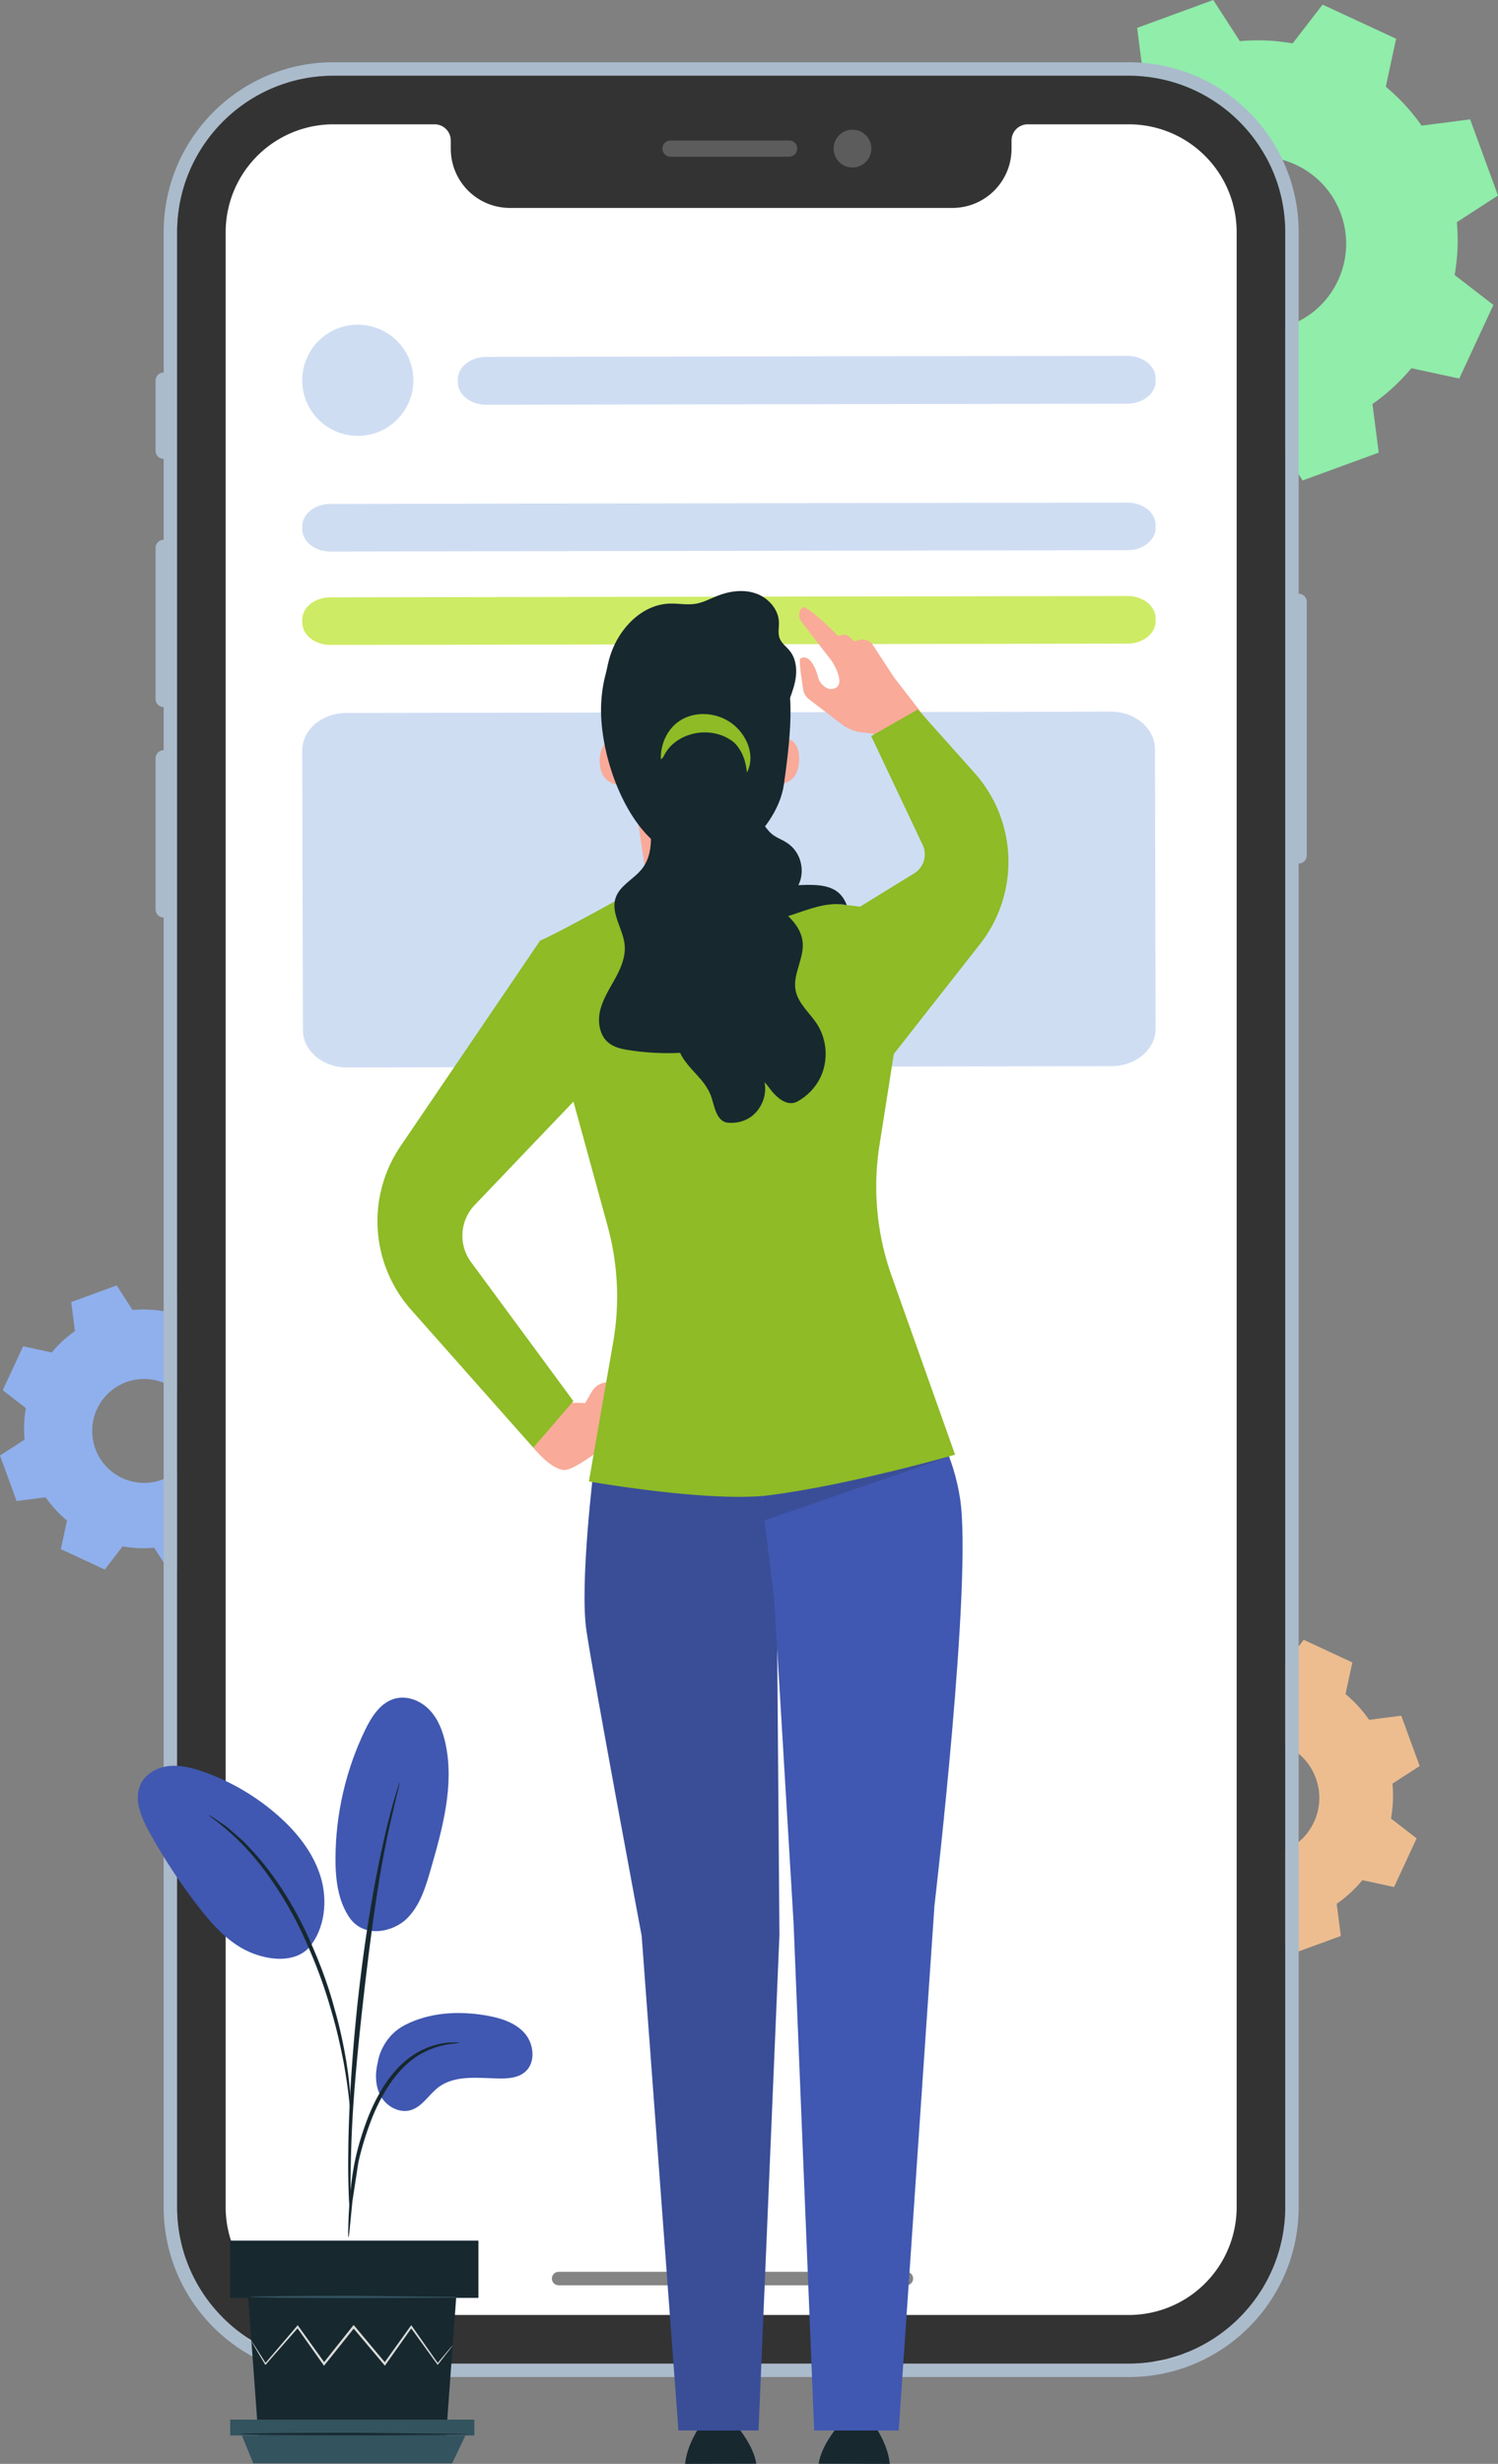 <svg xmlns="http://www.w3.org/2000/svg" width="337" height="554" fill="none" xmlns:v="https://vecta.io/nano"><rect width="100%" height="100%" fill="#808080" stroke="none"/><g fill-rule="evenodd"><path d="M296.011 399.809c-2.453-6.708-9.879-10.158-16.586-7.703s-10.154 9.881-7.702 16.588 9.88 10.157 16.586 7.704 10.156-9.881 7.702-16.589h0zm17.25 1.238a29.67 29.67 0 0 1-.332 7.853l5.766 4.453-5.077 10.935-7.123-1.534c-1.663 2-3.602 3.796-5.783 5.323l.93 7.225-11.322 4.139-3.952-6.118c-2.65.244-5.29.123-7.851-.333l-4.453 5.768-10.931-5.076 1.532-7.125a29.57 29.57 0 0 1-5.32-5.786l-7.223.931-4.143-11.324 6.119-3.952c-.243-2.651-.122-5.29.333-7.851l-5.768-4.455 5.077-10.935 7.124 1.534c1.663-2 3.602-3.794 5.783-5.321l-.929-7.224 11.322-4.142 3.95 6.119c2.65-.244 5.29-.122 7.853.334l4.453-5.769 10.931 5.077-1.534 7.124c2 1.664 3.795 3.602 5.321 5.786l7.224-.929 4.141 11.321-6.118 3.952" fill="#edbd90"/><path d="M301.648 48.075c-3.711-10.147-14.947-15.367-25.094-11.654s-15.362 14.951-11.652 25.098 14.947 15.367 25.094 11.654 15.364-14.948 11.652-25.098zm26.097 1.875a44.75 44.75 0 0 1-.503 11.88l8.725 6.737-7.682 16.544-10.775-2.319a44.78 44.78 0 0 1-8.75 8.051l1.406 10.93-17.128 6.263-5.978-9.255a44.56 44.56 0 0 1-11.879-.505l-6.737 8.728-16.538-7.681 2.317-10.78a44.64 44.64 0 0 1-8.047-8.753l-10.929 1.408-6.266-17.131 9.255-5.979c-.366-4.012-.182-8.005.505-11.88l-8.725-6.739 7.68-16.543 10.778 2.32a44.78 44.78 0 0 1 8.749-8.05l-1.406-10.929L272.945 0l5.977 9.257a44.56 44.56 0 0 1 11.879.505l6.737-8.727 16.54 7.681-2.32 10.78c3.025 2.516 5.741 5.448 8.05 8.753l10.927-1.407L337 43.969l-9.255 5.981" fill="#90edaa"/><path d="M43.387 317.727c-2.215-6.057-8.923-9.174-14.981-6.958a11.69 11.69 0 0 0-6.958 14.986c2.217 6.059 8.924 9.174 14.983 6.959s9.173-8.926 6.957-14.987h0zm15.582 1.12a26.7 26.7 0 0 1-.3 7.093l5.209 4.023-4.586 9.877-6.434-1.384a26.68 26.68 0 0 1-5.224 4.807l.84 6.526-10.227 3.74-3.569-5.526c-2.395.22-4.779.11-7.092-.301l-4.023 5.21-9.874-4.586 1.383-6.435a26.7 26.7 0 0 1-4.805-5.226l-6.525.84L0 327.276l5.527-3.569c-.22-2.395-.11-4.78.301-7.093l-5.21-4.024 4.587-9.877 6.434 1.385c1.502-1.807 3.253-3.428 5.224-4.807l-.838-6.526 10.226-3.74 3.569 5.527c2.395-.22 4.779-.111 7.093.3l4.022-5.21 9.875 4.586-1.384 6.437a26.65 26.65 0 0 1 4.806 5.225l6.525-.84 3.74 10.227-5.526 3.57" fill="#90b0ed"/><path d="M253.946 14.001H75.027c-21.103 0-38.21 17.11-38.21 38.216v444.038c0 21.107 17.107 38.217 38.21 38.217h178.919c21.103 0 38.21-17.11 38.21-38.217V194.165a1.82 1.82 0 0 0 1.82-1.82v-57.022a1.82 1.82 0 0 0-1.82-1.819V52.218c0-21.106-17.107-38.216-38.21-38.216zM39.849 52.218c0-19.431 15.749-35.183 35.177-35.183h178.919c19.428 0 35.178 15.752 35.178 35.183v444.038c0 19.431-15.75 35.184-35.178 35.184H75.027c-19.428 0-35.177-15.753-35.177-35.184V52.218zm-3.032 50.955V83.761a1.82 1.82 0 0 0-1.82 1.82v15.772a1.82 1.82 0 0 0 1.82 1.82zm0 18.198v37.61a1.82 1.82 0 0 1-1.82-1.82v-33.97a1.82 1.82 0 0 1 1.82-1.82zm0 84.926v-37.61a1.82 1.82 0 0 0-1.82 1.82v33.97a1.82 1.82 0 0 0 1.82 1.82z" fill="#abc"/></g><mask id="A" mask-type="alpha" maskUnits="userSpaceOnUse" x="46" y="25" width="234" height="507"><path d="M255.126 531.045H71.848c-13.73 0-24.851-11.155-24.851-24.928V49.93c0-13.773 11.121-24.928 24.851-24.928h183.279c13.73 0 24.851 11.155 24.851 24.928v456.187c0 13.773-11.121 24.928-24.851 24.928z" fill="#fff"/></mask><g mask="url(#A)"><path fill="#fff" d="M46.996 25.001h232.981v506.044H46.996z"/></g><g fill-rule="evenodd" fill="#333"><path opacity=".6" d="M124.154 512.331c0-.837.678-1.516 1.516-1.516h78.239c.838 0 1.517.679 1.517 1.516s-.679 1.517-1.517 1.517H125.67c-.838 0-1.516-.679-1.516-1.517z"/><path d="M278.207 52.217a24.26 24.26 0 0 0-24.26-24.264h-22.744a3.64 3.64 0 0 0-3.64 3.64v1.82c0 7.401-5.943 13.345-13.343 13.345h-99.467c-7.399 0-13.343-5.945-13.343-13.345v-1.82a3.64 3.64 0 0 0-3.639-3.64H75.027a24.26 24.26 0 0 0-24.26 24.264v444.039a24.26 24.26 0 0 0 24.26 24.264h178.92a24.26 24.26 0 0 0 24.26-24.264V52.217zM75.027 17.034h178.92c19.408 0 35.177 15.772 35.177 35.183v444.039c0 19.411-15.769 35.183-35.177 35.183H75.027c-19.408 0-35.177-15.772-35.177-35.183V52.217c0-19.411 15.769-35.183 35.177-35.183z"/></g><path d="M196.025 33.412c0 2.345-1.901 4.246-4.246 4.246s-4.245-1.901-4.245-4.246 1.9-4.246 4.245-4.246 4.246 1.901 4.246 4.246zm-45.185-1.819a1.82 1.82 0 0 0 0 3.64h26.686a1.82 1.82 0 1 0 0-3.64H150.84z" opacity=".2" fill="#fff"/><path d="M253.683 123.714l-179.364.297c-3.486.005-6.316-2.246-6.323-5.031l-.002-.624c-.007-2.784 2.811-5.045 6.296-5.05l179.363-.295c3.486-.007 6.317 2.246 6.324 5.028l.001.625c.007 2.784-2.811 5.045-6.295 5.05z" fill="#cfddf3"/><path d="M253.681 144.718l-179.363.295c-3.484.005-6.315-2.248-6.321-5.029l-.002-.626c-.007-2.783 2.811-5.044 6.296-5.049l179.365-.296c3.484-.006 6.315 2.245 6.322 5.03l.001.624c.007 2.783-2.811 5.045-6.297 5.051z" fill="#ceeb65"/><path d="M250.084 239.719l-172.002.302c-5.476.008-9.926-3.759-9.936-8.417l-.152-62.836c-.012-4.659 4.419-8.443 9.894-8.453l172.002-.301c5.476-.01 9.926 3.758 9.936 8.416l.151 62.836c.012 4.66-4.417 8.443-9.894 8.453m3.491-148.945l-144.15.234c-3.545.007-6.422-2.259-6.431-5.058l-.002-.628c-.007-2.8 2.86-5.073 6.405-5.08l144.152-.234c3.543-.007 6.422 2.259 6.429 5.058l.001.628c.007 2.799-2.859 5.073-6.404 5.08zM92.992 85.483c.013 6.903-5.571 12.512-12.474 12.526a12.501 12.501 0 1 1-.051-25.002c6.902-.013 12.51 5.572 12.525 12.477" fill="#cfddf3"/><path d="M166.162 546s3.363 3.98 3.984 7.968l-16.017.032c.276-2.759 1.428-5.398 2.987-7.983l9.046-.017zm21.983 0s-3.364 3.98-3.984 7.968l16.017.032c-.277-2.759-1.428-5.398-2.987-7.983l-9.046-.017z" fill="#17282f"/><path d="M175.347 435.121l-.812-105.197h-40.928s-3.231 26.113-1.692 36.638 12.439 68.713 12.439 68.713l8.273 111.226h18.019l4.701-111.38z" fill="#3a4e98"/><path d="M200.392 307.733s12.742 10.857 15.586 29.167-5.756 91.585-5.756 91.585l-8.042 118.016h-19.02l-4.637-114.24-4.367-72.849-2.838-23.038 29.074-28.641zM91.136 455.308c5.461-2.814 11.891-3.18 17.953-2.179 3.257.538 6.653 1.511 8.87 3.955s2.636 6.745.091 8.845c-1.515 1.249-3.627 1.44-5.592 1.416-4.747-.055-10.012-.89-13.804 1.964-2.163 1.626-3.603 4.332-6.189 5.132-2.531.782-5.386-.708-6.728-2.989s-1.387-5.133-.761-7.704c0 0 .658-5.604 6.16-8.44m-12.511-24.126c3.34 4.764 9.829 3.188 12.838.279s4.282-7.123 5.439-11.14c2.646-9.184 5.312-18.817 3.345-28.167-.588-2.796-1.634-5.586-3.601-7.659s-4.991-3.308-7.756-2.579c-3.273.864-5.306 4.066-6.776 7.111-4.321 8.953-6.609 18.877-6.642 28.815-.016 4.641.531 9.508 3.153 13.34m-9.171 6.836c3.626-4.299 4.314-10.568 2.7-15.952s-5.258-9.965-9.458-13.705c-4.925-4.385-10.714-7.797-16.937-9.982-2.45-.862-5.032-1.54-7.617-1.294s-5.187 1.567-6.392 3.863c-1.783 3.396-.073 7.516 1.775 10.877 3.257 5.92 6.98 11.584 11.124 16.921 3.335 4.295 7.154 8.529 12.236 10.472s10.361 1.712 13.054-1.81" fill="#4058b1"/><g fill="#17282f"><path d="M78.398 503.048c.063.001.164-.77.302-2.165l.576-5.908 1.33-8.667c.689-3.211 1.767-6.696 3.153-10.227 1.435-3.511 3.185-6.702 5.229-9.254 2.03-2.563 4.39-4.419 6.61-5.49 2.212-1.091 4.196-1.534 5.566-1.73 1.383-.142 2.157-.251 2.158-.313s-.775-.072-2.196-.033c-1.407.094-3.473.449-5.804 1.509-2.339 1.035-4.843 2.92-6.973 5.536-2.146 2.606-3.959 5.866-5.419 9.441-1.409 3.594-2.472 7.112-3.131 10.395-.655 3.277-.956 6.267-1.153 8.774a117.27 117.27 0 0 0-.293 5.945c-.032 1.404-.015 2.183.045 2.187"/><path d="M78.807 498.5c.03-.001.049-.347.058-1.004l-.008-2.872a313.91 313.91 0 0 1 .128-10.556c.221-8.908.989-18.497 2.473-32.015 1.405-12.71 3.29-27.503 5.28-37.12.427-2.188.857-4.157 1.261-5.881l1.033-4.422.672-2.791c.144-.642.206-.983.176-.991s-.149.316-.349.941l-.835 2.753c-.37 1.194-.749 2.674-1.183 4.395a129.51 129.51 0 0 0-1.393 5.864c-1.968 8.714-4.053 20.894-5.551 34.444-1.487 13.546-2.156 25.881-2.216 34.811-.053 4.467.043 8.083.156 10.576l.176 2.87c.05.658.091 1 .123.998"/><path d="M78.865 474.712c.062-.002.052-1.067-.021-3.001-.111-1.929-.376-4.716-.92-8.129-.576-3.406-1.381-7.45-2.647-11.845-.548-2.009-1.836-6.821-4.958-14.015-4.113-9.744-9.701-17.713-14.561-22.648-1.141-1.309-2.41-2.254-3.425-3.181-.526-.444-.991-.887-1.464-1.236l-1.329-.916c-1.599-1.092-2.495-1.669-2.528-1.617-.143.196 3.583 2.386 8.289 7.386 4.687 4.991 10.119 12.904 14.198 22.567 2.275 5.243 3.861 9.917 4.986 13.887 1.3 4.351 2.164 8.355 2.816 11.726.62 3.38.98 6.139 1.197 8.05.178 1.914.307 2.975.368 2.972m-23.019 41.964l2.387 32.658h42l2.386-32.658H55.847z"/><path d="M51.791 503.804v12.871h55.841v-12.871H51.791z"/></g><g fill="#33535f"><path d="M51.791 544.048v3.568h54.918v-3.568H51.791z"/><path d="M56.986 553.896l-2.571-6.28h50.294l-3 6.28H56.986z"/></g><path d="M101.84 527.349c.009.008-.057.109-.196.302l-.628.83-2.447 3.126-.108.14-.105-.144-6.011-8.306h.346l-5.918 8.37-.185.264-.208-.248-7.019-8.34.405-.006-.386.486-6.276 7.857-.209.262-.193-.272-5.921-8.369.344.018-7.291 8.298-.13.148-.099-.166-2.283-3.831-.586-1.022-.178-.364s.094.105.245.324l.648.981 2.396 3.763-.228-.019 7.175-8.399.181-.212.163.228 5.974 8.331-.402-.012 6.261-7.871.386-.484.199-.249.206.244 6.999 8.358-.393.015 5.977-8.328.175-.244.171.244 5.884 8.394-.213-.007 2.545-3.047.682-.787c.156-.176.242-.264.252-.256" fill="#dadbd8"/><path d="M103.204 516.459c0 .146-10.524.262-23.502.262s-23.505-.116-23.505-.262 10.522-.26 23.505-.26l23.502.26z" fill="#33535f"/><path d="M105.083 547.273c0 .145-11.437.262-25.543.262s-25.545-.117-25.545-.262 11.435-.26 25.545-.26l25.543.26z" fill="#17282f"/><path d="M180.5 140.036l6.662 8.651s3.226 4.977.709 6.041c-2.216.937-3.656-1.853-3.656-1.853s-1.408-6.351-4.166-4.793c-.384.216.287 4.722.655 7.009a3.3 3.3 0 0 0 1.256 2.102l7.322 5.607a9.5 9.5 0 0 0 4.673 1.889l2.601.301 2.14 4.274 11.831-4.814-9.416-12.169-5.054-7.719c-.754-.668-1.793-.918-2.769-.666l-1.173.303-.87-.876a2.02 2.02 0 0 0-1.983-.52l-.724.205-1.975-1.964c-.656-.65-5.163-4.845-6.008-4.473 0 0-1.697 1.332-.055 3.465" fill="#f9aa99"/><path d="M180.106 532.059l.347-3.173-.347 3.173zm-27.395 2.607l-.135-3.188.135 3.188z" fill="#a7a9a8"/><path d="M145.184 313.581c-1.273.077-3.596 1.836-4.626 2.667-.341.274-.769.409-1.205.38a1.74 1.74 0 0 1-1.547-1.236l-1.361-4.571c-1.376.115-2.608.891-3.306 2.079l-1.515 2.584-3.135-.092-8.499 10.136s3.947 4.919 6.999 5.001 15.057-10.039 15.057-10.039l3.799-3.345s3.064-3.789-.661-3.564z" fill="#f9aa99"/><path d="M208.777 192.746l-.032-.055.081-.12-.049.175z" fill="#a7a9a8"/><g fill="#f9aa99"><path d="M147.261 209.52l27.02.389-2.528-24.402s1.996 1.003 2.392-8.988l1.319-26.96a34.82 34.82 0 0 0-35.061 3.436l-1.514 1.1 8.372 55.425"/><path d="M141.69 166.474c-.169-.079-6.82-2.219-6.788 4.619s6.9 5.396 6.911 5.2-.123-9.819-.123-9.819zm32.166-.553c.172-.068 6.315-1.546 5.911 5.28s-7.185 5.013-7.185 4.817 1.274-10.097 1.274-10.097z"/></g><g fill="#17282f"><path d="M157.801 137.578s-9.324-.339-12.66 1.365c-5.54 2.828-9.836 10.711-9.925 20.446s4.341 22.954 11.498 29.478 12.809 7.729 12.809 7.729 15.155-8.26 16.846-20.329 2.847-23.707-1.886-29.567-13.242-8.97-16.682-9.122"/><path d="M136.478 165.674c-.544-6.19-1.067-12.582.876-18.484s7.024-11.24 13.24-11.472c1.992-.075 4.005.368 5.97.029 1.696-.293 3.234-1.145 4.836-1.776 2.739-1.078 5.849-1.502 8.63-.538s5.108 3.528 5.204 6.466c.039 1.207-.273 2.463.149 3.593.435 1.162 1.541 1.914 2.313 2.886 1.217 1.532 1.567 3.61 1.371 5.555s-.889 3.804-1.575 5.636l-5.091 13.603"/></g><path d="M149.143 173.611c-1.343-4.21.151-9.006 3.548-11.393s8.448-2.186 11.999.474c2.631 1.97 4.395 5.293 4.1 8.47s-2.876 5.945-6.027 6.009" fill="#8ebb26"/><path d="M213.482 327.528l-41.996 14.502v-5.501l41.996-9.001z" fill="#3a4e98"/><g fill="#8ebb26"><path fill-rule="evenodd" d="M121.49 211.518c5.399-2.361 23.628-12.647 23.628-12.647l29.374 2.73 19.025 2.255 7.812 31.562-3.473 22.05a59.99 59.99 0 0 0 2.729 29.418l14.278 40.2s-23.358 6.733-41.68 9.101c-13.394 1.732-40.701-3.084-40.701-3.084l5.453-31.239c1.523-8.721 1.097-17.671-1.247-26.207l-7.68-27.968-22.215 23.26a10 10 0 0 0-.82 12.838l23.016 31.24-9 10.501-27.52-31.046a30 30 0 0 1-2.367-36.757l31.387-46.207.002.005-.001-.005z"/><path d="M220.462 212.29l-20.979 26.731-9.499-33.003 15.683-9.653a5 5 0 0 0 1.898-6.398l-11.581-24.453 10.499-6 12.747 14.262c9.691 10.842 10.21 27.074 1.232 38.514z"/></g><g fill="#17282f"><path d="M152.097 169.138c3.538-1.726 7.916-1.617 11.362.286s5.871 5.543 6.291 9.455c.435 4.046.439 4.695 3.057 7.812 1.615 1.923 3.17 1.809 5.068 3.455 2.457 2.132 3.208 5.989 1.731 8.883 4.9-.232 9.204-.118 10.878 4.489-7.318-1.51-14.361 4.885-21.679 3.375-2.315-.476-4.713-.992-6.598-2.414-2.161-1.634-3.338-4.222-4.428-6.699l-5.889-13.369c-1.321-3.001-2.669-6.121-2.608-9.4s1.948-6.765 5.125-7.587"/><path d="M165.188 166.981c-4.308-3.524-10.735-2.78-14.227.709s-3.842 10.685-2.784 15.505c1.14 5.187 4.31 10.208 3.259 15.413-.64 3.172-2.819 6.391-1.557 9.371 1.02 2.41 3.881 3.469 5.43 5.578 2.277 3.103 1.149 7.468-.379 11s-3.41 7.348-2.345 11.045c.827 2.872 3.25 4.936 5.179 7.218 1.015 1.202 1.926 2.659 2.371 4.163.679 2.292 1.235 5.222 3.615 5.454 1.692.165 3.439-.203 4.875-1.117 2.595-1.653 3.999-4.985 3.366-7.994.311.317.598.657.858 1.018 1.662 2.302 4.159 4.683 6.63 3.286 2.144-1.213 3.939-3.046 5.029-5.254 1.858-3.764 1.602-8.489-.652-12.03-1.65-2.589-4.321-4.687-4.883-7.704-.669-3.593 1.94-7.114 1.603-10.754-.302-3.268-2.883-5.837-5.523-7.791s-5.593-3.701-7.301-6.502c-2.766-4.531-1.483-10.313-.414-15.51s1.582-11.328-2.15-15.104z"/><path d="M149.405 170.16c-3.697 2.493-3.935 7.786-3.43 12.214s1.228 9.394-1.498 12.921c-1.836 2.379-5.049 3.755-5.988 6.608-1.145 3.477 1.716 6.966 2.045 10.612.236 2.634-.872 5.197-2.145 7.515s-2.753 4.583-3.371 7.155-.172 5.61 1.879 7.284c1.292 1.053 3.003 1.412 4.651 1.665 5.894.906 11.929.887 17.816-.059 1.759-7.236 3.529-14.555 3.524-22.003-.011-14.792-7.003-28.89-7.188-43.682"/></g></svg>